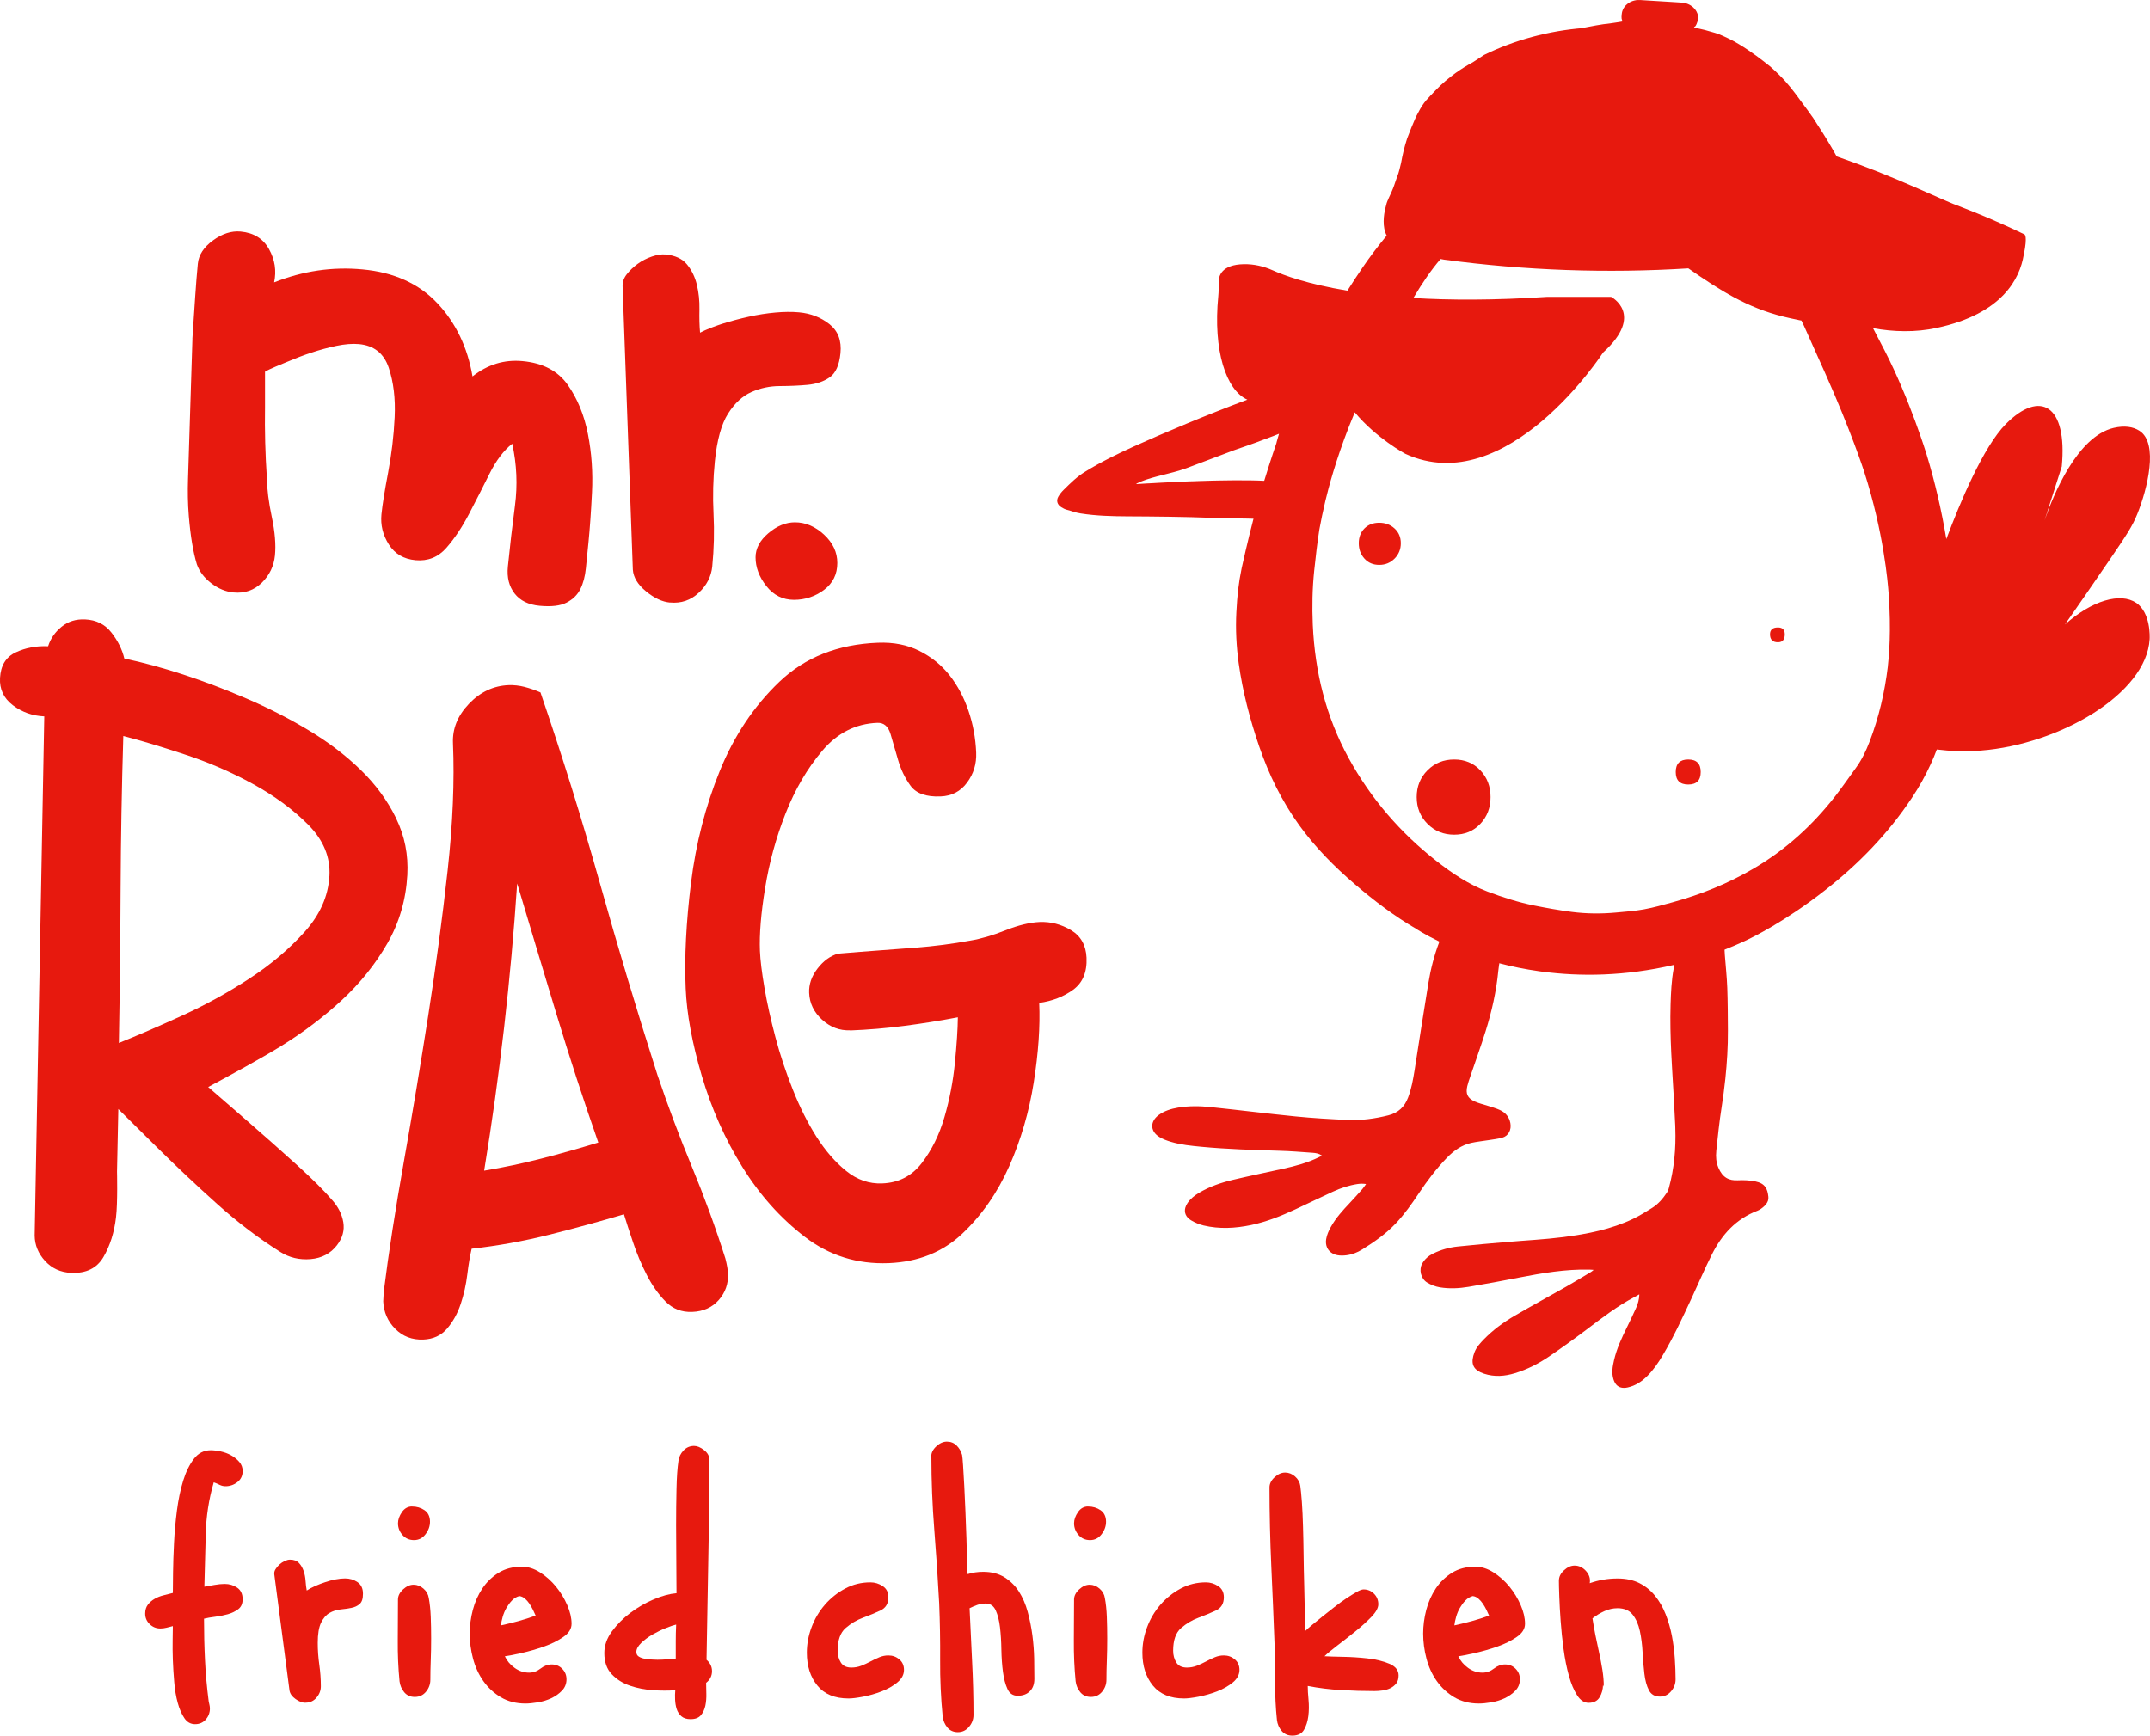 <svg xmlns="http://www.w3.org/2000/svg" width="135" height="109" viewBox="0 0 135 109" fill="none"><g clip-path="url(#clip0_144_28)"><path d="M12.081 21.268C12.215 19.311 12.304 17.742 12.423 16.559C12.477 16.009 12.796 15.52 13.378 15.096C13.959 14.672 14.536 14.489 15.11 14.541C15.931 14.617 16.525 14.985 16.893 15.646C17.262 16.309 17.369 17.003 17.213 17.734C19.024 17.015 20.872 16.742 22.762 16.919C24.732 17.1 26.298 17.809 27.458 19.039C28.619 20.271 29.356 21.803 29.67 23.641C30.615 22.892 31.662 22.572 32.81 22.679C34.081 22.795 35.027 23.291 35.643 24.162C36.259 25.034 36.684 26.069 36.917 27.261C37.15 28.456 37.234 29.676 37.172 30.924C37.11 32.171 37.036 33.207 36.954 34.035C36.895 34.628 36.84 35.179 36.788 35.69C36.736 36.203 36.62 36.639 36.439 36.999C36.259 37.361 35.972 37.641 35.578 37.844C35.185 38.048 34.621 38.114 33.881 38.045C33.183 37.981 32.661 37.723 32.312 37.274C31.964 36.823 31.823 36.265 31.889 35.595C32.016 34.336 32.164 33.056 32.335 31.759C32.505 30.462 32.449 29.166 32.164 27.866C31.625 28.293 31.147 28.927 30.732 29.763C30.316 30.601 29.89 31.437 29.455 32.27C29.019 33.106 28.544 33.817 28.03 34.405C27.515 34.995 26.867 35.253 26.087 35.181C25.348 35.112 24.791 34.784 24.415 34.192C24.039 33.602 23.886 32.969 23.952 32.3C24.012 31.71 24.15 30.837 24.37 29.684C24.588 28.531 24.727 27.37 24.781 26.202C24.836 25.034 24.712 23.998 24.41 23.095C24.106 22.193 23.482 21.697 22.54 21.61C22.129 21.573 21.659 21.61 21.132 21.719C20.602 21.831 20.083 21.972 19.568 22.141C19.053 22.312 18.549 22.505 18.051 22.716C17.554 22.929 16.992 23.137 16.641 23.346V25.578C16.619 27.048 16.656 28.523 16.757 30.004C16.767 30.72 16.871 31.546 17.069 32.478C17.265 33.411 17.331 34.212 17.265 34.884C17.198 35.553 16.923 36.123 16.441 36.597C15.958 37.068 15.369 37.274 14.672 37.209C14.179 37.165 13.712 36.971 13.269 36.632C12.826 36.292 12.524 35.898 12.363 35.444C12.128 34.678 11.96 33.664 11.856 32.404C11.792 31.628 11.782 30.849 11.807 30.073L12.084 21.268H12.081Z" fill="#E7190E"></path><path d="M42.078 37.844C41.586 37.8 41.081 37.564 40.564 37.138C40.047 36.714 39.772 36.26 39.737 35.779L39.094 18.002C39.079 17.722 39.168 17.462 39.359 17.221C39.547 16.981 39.777 16.762 40.044 16.569C40.312 16.375 40.606 16.224 40.928 16.113C41.249 16.004 41.534 15.959 41.779 15.981C42.395 16.038 42.847 16.249 43.144 16.614C43.439 16.978 43.644 17.405 43.76 17.893C43.877 18.382 43.929 18.892 43.919 19.428C43.906 19.964 43.919 20.452 43.958 20.893C44.352 20.69 44.814 20.507 45.349 20.335C45.883 20.167 46.438 20.018 47.009 19.892C47.581 19.765 48.137 19.678 48.681 19.629C49.223 19.579 49.721 19.574 50.173 19.616C50.911 19.683 51.549 19.934 52.086 20.36C52.623 20.789 52.853 21.397 52.774 22.183C52.7 22.932 52.472 23.438 52.093 23.7C51.715 23.963 51.252 24.119 50.71 24.169C50.166 24.219 49.585 24.243 48.964 24.246C48.343 24.246 47.749 24.372 47.187 24.62C46.623 24.866 46.133 25.32 45.715 25.977C45.297 26.634 45.022 27.633 44.886 28.972C44.775 30.076 44.748 31.177 44.804 32.275C44.859 33.373 44.832 34.477 44.723 35.578C44.659 36.208 44.377 36.761 43.874 37.229C43.37 37.7 42.771 37.904 42.073 37.839" fill="#E7190E"></path><path d="M47.442 35.003C47.442 34.45 47.709 33.944 48.246 33.487C48.781 33.034 49.337 32.803 49.916 32.803C50.574 32.803 51.183 33.061 51.74 33.574C52.296 34.09 52.576 34.683 52.576 35.355C52.576 36.066 52.296 36.632 51.74 37.048C51.183 37.462 50.554 37.671 49.854 37.671C49.154 37.671 48.575 37.383 48.122 36.81C47.67 36.237 47.442 35.632 47.442 35" fill="#E7190E"></path><path d="M24.101 81.082C24.408 78.654 24.828 75.941 25.36 72.948C25.892 69.956 26.402 66.903 26.887 63.794C27.372 60.684 27.777 57.647 28.106 54.681C28.433 51.718 28.544 49.047 28.443 46.674C28.403 45.764 28.74 44.938 29.45 44.197C30.16 43.456 30.989 43.066 31.936 43.029C32.266 43.017 32.597 43.054 32.931 43.138C33.265 43.225 33.599 43.339 33.936 43.485C35.304 47.473 36.546 51.465 37.667 55.462C38.787 59.459 39.99 63.474 41.279 67.503C41.94 69.46 42.662 71.381 43.444 73.271C44.226 75.163 44.928 77.085 45.549 79.041C45.648 79.433 45.703 79.748 45.712 79.986C45.74 80.618 45.547 81.171 45.134 81.642C44.72 82.113 44.164 82.364 43.464 82.391C42.803 82.418 42.249 82.2 41.796 81.744C41.343 81.285 40.947 80.727 40.611 80.068C40.272 79.408 39.985 78.726 39.75 78.022C39.512 77.318 39.322 76.732 39.178 76.261C37.63 76.72 36.061 77.149 34.468 77.548C32.877 77.948 31.259 78.24 29.616 78.424C29.512 78.865 29.42 79.403 29.343 80.038C29.267 80.675 29.128 81.295 28.928 81.897C28.727 82.5 28.438 83.016 28.067 83.447C27.693 83.879 27.198 84.104 26.58 84.129C25.88 84.156 25.293 83.933 24.818 83.455C24.343 82.979 24.093 82.403 24.064 81.731L24.098 81.077L24.101 81.082ZM32.473 55.492C32.273 58.512 31.998 61.525 31.654 64.528C31.308 67.533 30.89 70.531 30.4 73.521C31.63 73.316 32.835 73.06 34.02 72.755C35.202 72.45 36.385 72.118 37.568 71.753C36.625 69.055 35.747 66.358 34.93 63.655C34.111 60.955 33.295 58.232 32.476 55.492" fill="#E7190E"></path><path d="M53.382 64.706C52.722 64.734 52.136 64.51 51.621 64.042C51.106 63.571 50.834 63.01 50.807 62.355C50.785 61.825 50.958 61.316 51.329 60.833C51.7 60.349 52.13 60.035 52.618 59.893L54.036 59.777C55.186 59.69 56.339 59.603 57.489 59.516C58.64 59.429 59.791 59.281 60.936 59.07C61.592 58.961 62.324 58.748 63.136 58.425C63.947 58.103 64.662 57.932 65.281 57.904C65.981 57.877 66.636 58.048 67.253 58.418C67.866 58.787 68.19 59.363 68.225 60.146C68.264 61.054 67.982 61.723 67.384 62.16C66.782 62.596 66.072 62.871 65.253 62.985C65.318 64.468 65.201 66.135 64.909 67.982C64.618 69.829 64.105 71.582 63.371 73.241C62.636 74.9 61.656 76.311 60.426 77.474C59.197 78.637 57.655 79.254 55.802 79.329C53.825 79.406 52.069 78.855 50.532 77.675C48.996 76.494 47.684 75.024 46.598 73.266C45.512 71.508 44.668 69.606 44.065 67.56C43.461 65.514 43.125 63.687 43.055 62.075C42.971 60.134 43.083 57.924 43.389 55.45C43.696 52.975 44.297 50.634 45.193 48.425C46.089 46.215 47.338 44.346 48.944 42.813C50.55 41.281 52.608 40.465 55.119 40.366C56.109 40.326 56.982 40.5 57.742 40.884C58.502 41.269 59.132 41.782 59.635 42.424C60.137 43.066 60.53 43.808 60.812 44.643C61.097 45.481 61.258 46.354 61.295 47.262C61.325 47.966 61.136 48.593 60.726 49.146C60.318 49.702 59.761 49.992 59.061 50.019C58.155 50.056 57.527 49.831 57.175 49.35C56.824 48.866 56.564 48.328 56.394 47.736C56.223 47.143 56.067 46.6 55.921 46.109C55.777 45.618 55.498 45.38 55.087 45.397C53.726 45.452 52.576 46.035 51.633 47.148C50.691 48.261 49.921 49.575 49.327 51.088C48.731 52.601 48.303 54.16 48.043 55.765C47.781 57.369 47.675 58.688 47.717 59.72C47.741 60.3 47.835 61.071 48.001 62.038C48.167 63.005 48.397 64.039 48.691 65.148C48.986 66.254 49.352 67.357 49.792 68.458C50.23 69.559 50.728 70.543 51.279 71.411C51.834 72.279 52.452 72.991 53.135 73.541C53.818 74.094 54.572 74.355 55.396 74.322C56.426 74.283 57.255 73.856 57.878 73.045C58.502 72.234 58.979 71.275 59.301 70.164C59.625 69.055 59.843 67.917 59.959 66.754C60.073 65.591 60.137 64.637 60.144 63.89C59.038 64.101 57.922 64.28 56.794 64.426C55.666 64.575 54.526 64.671 53.373 64.716" fill="#E7190E"></path><path d="M24.875 51.393C24.336 50.29 23.599 49.278 22.656 48.36C21.716 47.443 20.625 46.612 19.387 45.868C18.148 45.124 16.854 44.462 15.503 43.88C14.152 43.3 12.816 42.791 11.5 42.36C10.181 41.931 8.951 41.596 7.808 41.358C7.675 40.793 7.405 40.249 6.999 39.729C6.594 39.208 6.042 38.933 5.342 38.901C4.765 38.876 4.273 39.029 3.862 39.367C3.451 39.704 3.172 40.111 3.021 40.587C2.279 40.554 1.601 40.684 0.987 40.971C0.371 41.261 0.045 41.797 0.002 42.575C-0.037 43.282 0.233 43.852 0.807 44.289C1.381 44.725 2.039 44.958 2.781 44.991L2.177 77.6C2.185 78.195 2.405 78.729 2.833 79.195C3.261 79.661 3.805 79.909 4.463 79.939C5.411 79.981 6.089 79.648 6.5 78.939C6.91 78.23 7.173 77.404 7.284 76.46C7.398 75.515 7.348 73.583 7.348 73.583C7.348 73.583 7.393 71.371 7.43 69.651C8.224 70.439 9.023 71.233 9.832 72.031C11.099 73.283 12.373 74.481 13.65 75.626C14.927 76.77 16.24 77.769 17.594 78.622C18.168 78.984 18.804 79.135 19.504 79.076C20.201 79.016 20.753 78.729 21.154 78.21C21.508 77.752 21.641 77.27 21.557 76.762C21.471 76.256 21.238 75.79 20.86 75.371C20.36 74.784 19.613 74.042 18.623 73.144C17.631 72.247 16.574 71.309 15.446 70.328C14.64 69.626 13.853 68.941 13.073 68.269C14.459 67.528 16.406 66.464 17.621 65.715C19.031 64.847 20.31 63.878 21.463 62.812C22.614 61.745 23.569 60.558 24.321 59.251C25.073 57.944 25.491 56.508 25.578 54.949C25.647 53.687 25.412 52.501 24.873 51.398M20.684 55.018C20.612 56.28 20.093 57.451 19.125 58.527C18.155 59.606 16.997 60.585 15.647 61.465C14.298 62.348 12.88 63.127 11.398 63.801C9.914 64.478 8.605 65.046 7.465 65.502C7.524 62.254 7.559 59.04 7.573 55.861C7.588 52.682 7.645 49.469 7.744 46.223C8.761 46.483 10.03 46.863 11.549 47.364C13.069 47.862 14.508 48.484 15.872 49.231C17.233 49.977 18.393 50.83 19.35 51.792C20.308 52.754 20.753 53.831 20.686 55.021" fill="#E7190E"></path><path d="M13.232 91.08C13.412 91.08 13.62 91.104 13.855 91.154C14.093 91.204 14.313 91.285 14.516 91.4C14.719 91.514 14.892 91.655 15.03 91.816C15.169 91.98 15.238 92.168 15.238 92.382C15.238 92.677 15.127 92.91 14.907 93.081C14.687 93.252 14.437 93.339 14.16 93.339C14.028 93.339 13.907 93.309 13.791 93.252C13.677 93.195 13.553 93.14 13.422 93.093C13.113 94.157 12.945 95.24 12.92 96.346C12.895 97.45 12.866 98.553 12.833 99.649C13.029 99.617 13.242 99.58 13.472 99.538C13.699 99.498 13.912 99.476 14.108 99.476C14.402 99.476 14.662 99.553 14.892 99.709C15.12 99.865 15.236 100.106 15.236 100.433C15.236 100.711 15.147 100.919 14.966 101.058C14.786 101.197 14.565 101.303 14.306 101.378C14.043 101.452 13.779 101.504 13.509 101.536C13.239 101.569 13.007 101.611 12.811 101.658C12.811 102.541 12.831 103.408 12.873 104.259C12.913 105.109 12.992 105.977 13.106 106.86C13.123 106.942 13.138 107.016 13.155 107.081C13.17 107.145 13.18 107.22 13.18 107.301C13.18 107.562 13.093 107.792 12.922 107.988C12.752 108.184 12.527 108.283 12.249 108.283C11.972 108.283 11.747 108.157 11.577 107.904C11.406 107.651 11.267 107.331 11.161 106.947C11.055 106.563 10.98 106.129 10.941 105.645C10.899 105.162 10.871 104.695 10.854 104.247C10.839 103.795 10.834 103.379 10.842 102.994C10.849 102.61 10.854 102.32 10.854 102.124C10.723 102.156 10.594 102.188 10.463 102.223C10.332 102.255 10.203 102.273 10.072 102.273C9.81 102.273 9.587 102.183 9.399 102.002C9.211 101.821 9.117 101.601 9.117 101.34C9.117 101.112 9.174 100.924 9.288 100.775C9.402 100.629 9.545 100.505 9.716 100.408C9.887 100.309 10.075 100.237 10.28 100.187C10.483 100.138 10.676 100.088 10.854 100.041C10.854 99.731 10.859 99.297 10.867 98.739C10.874 98.184 10.894 97.569 10.928 96.897C10.96 96.225 11.022 95.546 11.111 94.859C11.2 94.172 11.332 93.549 11.502 92.994C11.673 92.439 11.898 91.98 12.175 91.62C12.452 91.261 12.804 91.08 13.229 91.08" fill="#E7190E"></path><path d="M19.185 106.939C18.989 106.939 18.781 106.863 18.561 106.706C18.341 106.55 18.215 106.374 18.18 106.178L17.225 98.886C17.208 98.772 17.233 98.66 17.299 98.553C17.364 98.447 17.445 98.35 17.544 98.258C17.643 98.169 17.752 98.095 17.876 98.037C18 97.981 18.108 97.951 18.207 97.951C18.452 97.951 18.64 98.02 18.771 98.159C18.903 98.298 18.999 98.466 19.066 98.662C19.133 98.858 19.172 99.067 19.187 99.287C19.202 99.508 19.227 99.709 19.261 99.89C19.407 99.791 19.583 99.699 19.788 99.607C19.991 99.518 20.204 99.436 20.427 99.362C20.647 99.287 20.862 99.23 21.075 99.191C21.288 99.151 21.483 99.129 21.664 99.129C21.958 99.129 22.218 99.205 22.448 99.362C22.676 99.518 22.792 99.758 22.792 100.086C22.792 100.413 22.723 100.614 22.584 100.735C22.445 100.859 22.27 100.941 22.057 100.981C21.844 101.023 21.617 101.055 21.372 101.08C21.127 101.105 20.897 101.179 20.686 101.301C20.474 101.422 20.298 101.628 20.159 101.913C20.021 102.201 19.952 102.622 19.952 103.178C19.952 103.637 19.984 104.09 20.048 104.539C20.112 104.99 20.147 105.444 20.147 105.9C20.147 106.163 20.058 106.399 19.877 106.612C19.697 106.825 19.469 106.932 19.192 106.932" fill="#E7190E"></path><path d="M24.989 100.458C24.989 100.23 25.095 100.016 25.308 99.82C25.521 99.624 25.741 99.525 25.969 99.525C26.196 99.525 26.404 99.607 26.592 99.771C26.78 99.934 26.889 100.13 26.924 100.361C26.988 100.706 27.03 101.097 27.047 101.539C27.065 101.98 27.072 102.434 27.072 102.9C27.072 103.366 27.065 103.825 27.047 104.276C27.03 104.728 27.023 105.132 27.023 105.491C27.023 105.769 26.934 106.019 26.753 106.24C26.573 106.461 26.337 106.572 26.043 106.572C25.766 106.572 25.546 106.473 25.382 106.277C25.219 106.081 25.12 105.851 25.088 105.591C25.006 104.755 24.969 103.902 24.977 103.024C24.984 102.149 24.989 101.293 24.989 100.458ZM25.872 94.613C26.167 94.613 26.427 94.69 26.657 94.846C26.884 95.002 27 95.243 27 95.57C27 95.848 26.907 96.111 26.718 96.356C26.53 96.602 26.29 96.723 25.996 96.723C25.702 96.723 25.462 96.617 25.273 96.403C25.085 96.19 24.991 95.945 24.991 95.667C24.991 95.439 25.073 95.206 25.236 94.968C25.4 94.73 25.613 94.611 25.872 94.611" fill="#E7190E"></path><path d="M35.89 101.98C35.89 102.293 35.719 102.565 35.376 102.803C35.032 103.041 34.628 103.242 34.163 103.406C33.698 103.57 33.233 103.703 32.768 103.81C32.303 103.917 31.946 103.986 31.701 104.018C31.832 104.304 32.035 104.547 32.315 104.747C32.592 104.948 32.894 105.047 33.221 105.047C33.483 105.047 33.723 104.961 33.943 104.79C34.163 104.618 34.396 104.532 34.641 104.532C34.901 104.532 35.123 104.621 35.301 104.802C35.482 104.983 35.571 105.204 35.571 105.464C35.571 105.742 35.477 105.98 35.289 106.176C35.101 106.372 34.876 106.53 34.616 106.654C34.354 106.776 34.072 106.863 33.77 106.912C33.468 106.962 33.211 106.987 32.998 106.987C32.409 106.987 31.894 106.855 31.454 106.595C31.014 106.334 30.645 105.992 30.351 105.576C30.056 105.159 29.841 104.688 29.702 104.165C29.564 103.641 29.494 103.118 29.494 102.593C29.494 102.102 29.559 101.606 29.69 101.107C29.821 100.609 30.021 100.158 30.291 99.756C30.561 99.354 30.9 99.027 31.308 98.774C31.716 98.521 32.206 98.392 32.778 98.392C33.154 98.392 33.53 98.511 33.906 98.749C34.282 98.987 34.616 99.285 34.91 99.644C35.205 100.004 35.44 100.393 35.62 100.81C35.801 101.226 35.89 101.616 35.89 101.975M32.607 100.237C32.426 100.287 32.273 100.381 32.142 100.52C32.011 100.658 31.897 100.815 31.798 100.986C31.699 101.157 31.622 101.343 31.565 101.539C31.508 101.735 31.471 101.916 31.454 102.079C31.83 101.997 32.196 101.908 32.555 101.809C32.914 101.71 33.273 101.596 33.634 101.464C33.584 101.35 33.527 101.226 33.463 101.095C33.396 100.963 33.324 100.837 33.243 100.716C33.161 100.594 33.067 100.487 32.961 100.396C32.854 100.306 32.736 100.252 32.605 100.237" fill="#E7190E"></path><path d="M42.479 100.063C42.479 99.555 42.474 98.918 42.467 98.149C42.459 97.38 42.454 96.594 42.454 95.793C42.454 94.993 42.462 94.226 42.479 93.497C42.494 92.768 42.536 92.183 42.602 91.742C42.635 91.496 42.741 91.281 42.922 91.092C43.102 90.904 43.322 90.809 43.582 90.809C43.778 90.809 43.986 90.896 44.206 91.067C44.426 91.238 44.537 91.432 44.537 91.645C44.537 93.755 44.517 95.855 44.475 97.941C44.433 100.029 44.399 102.126 44.364 104.239C44.592 104.435 44.708 104.673 44.708 104.951C44.708 105.246 44.587 105.491 44.339 105.687C44.339 105.883 44.344 106.114 44.352 106.374C44.359 106.637 44.339 106.885 44.29 107.123C44.24 107.358 44.146 107.559 44.008 107.723C43.869 107.887 43.654 107.968 43.36 107.968C43.115 107.968 42.922 107.906 42.783 107.785C42.645 107.661 42.546 107.51 42.489 107.331C42.432 107.15 42.4 106.954 42.39 106.741C42.38 106.528 42.385 106.332 42.402 106.151C41.994 106.183 41.531 106.183 41.019 106.151C40.504 106.119 40.02 106.024 39.562 105.868C39.104 105.712 38.721 105.471 38.411 105.144C38.1 104.817 37.946 104.375 37.946 103.818C37.946 103.344 38.105 102.888 38.424 102.454C38.743 102.02 39.129 101.631 39.587 101.288C40.044 100.944 40.534 100.663 41.056 100.44C41.578 100.22 42.051 100.093 42.476 100.058M42.432 104.165V103.096C42.432 102.744 42.439 102.389 42.457 102.027C42.311 102.059 42.093 102.134 41.808 102.248C41.521 102.362 41.244 102.498 40.974 102.652C40.705 102.808 40.467 102.984 40.264 103.18C40.062 103.376 39.958 103.565 39.958 103.746C39.958 103.877 40.01 103.976 40.116 104.041C40.222 104.105 40.349 104.152 40.497 104.175C40.643 104.199 40.791 104.217 40.937 104.224C41.083 104.234 41.2 104.237 41.281 104.237C41.477 104.237 41.67 104.229 41.858 104.212C42.046 104.194 42.236 104.18 42.434 104.162" fill="#E7190E"></path><path d="M54.654 99.376C54.931 99.376 55.189 99.456 55.426 99.612C55.664 99.768 55.782 100.001 55.782 100.314C55.782 100.708 55.619 100.983 55.29 101.14C54.961 101.296 54.595 101.447 54.191 101.596C53.788 101.745 53.422 101.963 53.093 102.25C52.764 102.538 52.598 103.012 52.598 103.669C52.598 103.949 52.665 104.194 52.796 104.408C52.927 104.621 53.15 104.728 53.462 104.728C53.677 104.728 53.882 104.69 54.08 104.614C54.278 104.537 54.471 104.447 54.659 104.346C54.85 104.244 55.033 104.155 55.216 104.08C55.396 104.004 55.587 103.966 55.782 103.966C56.045 103.966 56.272 104.048 56.468 104.212C56.663 104.375 56.762 104.596 56.762 104.874C56.762 105.169 56.624 105.429 56.346 105.66C56.069 105.888 55.738 106.077 55.354 106.225C54.971 106.372 54.582 106.483 54.191 106.558C53.801 106.632 53.496 106.669 53.283 106.669C52.417 106.669 51.764 106.399 51.324 105.858C50.883 105.318 50.663 104.631 50.663 103.795C50.663 103.255 50.76 102.724 50.958 102.198C51.153 101.675 51.43 101.204 51.791 100.787C52.15 100.371 52.576 100.031 53.066 99.768C53.556 99.505 54.085 99.376 54.657 99.376" fill="#E7190E"></path><path d="M58.474 91.471C58.474 91.243 58.581 91.03 58.793 90.834C59.006 90.638 59.226 90.539 59.454 90.539C59.699 90.539 59.902 90.621 60.068 90.785C60.231 90.948 60.345 91.144 60.411 91.375C60.429 91.457 60.449 91.677 60.473 92.037C60.498 92.396 60.523 92.825 60.548 93.326C60.572 93.825 60.597 94.365 60.622 94.945C60.647 95.526 60.666 96.084 60.684 96.614C60.701 97.147 60.713 97.616 60.721 98.025C60.728 98.434 60.741 98.712 60.758 98.861C61.067 98.762 61.394 98.715 61.738 98.715C62.26 98.715 62.705 98.829 63.074 99.059C63.442 99.29 63.744 99.587 63.979 99.954C64.217 100.324 64.4 100.748 64.531 101.231C64.662 101.715 64.759 102.206 64.825 102.704C64.89 103.203 64.927 103.691 64.937 104.165C64.944 104.641 64.949 105.065 64.949 105.442C64.949 105.769 64.855 106.027 64.667 106.215C64.479 106.404 64.222 106.498 63.895 106.498C63.601 106.498 63.388 106.354 63.259 106.069C63.128 105.784 63.034 105.427 62.977 105C62.92 104.576 62.888 104.108 62.878 103.602C62.871 103.094 62.841 102.627 62.792 102.203C62.742 101.779 62.653 101.422 62.522 101.135C62.391 100.849 62.181 100.706 61.886 100.706C61.706 100.706 61.535 100.735 61.371 100.792C61.208 100.849 61.045 100.919 60.882 101.001C60.931 102.129 60.983 103.247 61.04 104.351C61.097 105.457 61.127 106.572 61.127 107.703C61.127 107.981 61.032 108.231 60.844 108.452C60.657 108.673 60.424 108.784 60.147 108.784C59.87 108.784 59.65 108.685 59.486 108.489C59.323 108.293 59.224 108.063 59.192 107.802C59.078 106.639 59.023 105.457 59.033 104.254C59.041 103.051 59.021 101.861 58.972 100.683C58.89 99.146 58.788 97.611 58.665 96.079C58.544 94.549 58.482 93.014 58.482 91.476" fill="#E7190E"></path><path d="M67.441 100.458C67.441 100.23 67.547 100.016 67.76 99.82C67.972 99.624 68.193 99.525 68.42 99.525C68.648 99.525 68.856 99.607 69.044 99.771C69.232 99.934 69.341 100.13 69.375 100.361C69.44 100.706 69.482 101.097 69.499 101.539C69.516 101.98 69.524 102.434 69.524 102.9C69.524 103.366 69.516 103.825 69.499 104.276C69.482 104.728 69.474 105.132 69.474 105.491C69.474 105.769 69.385 106.019 69.205 106.24C69.024 106.461 68.789 106.572 68.495 106.572C68.218 106.572 67.997 106.473 67.834 106.277C67.671 106.081 67.572 105.851 67.54 105.591C67.458 104.755 67.421 103.902 67.428 103.024C67.436 102.149 67.441 101.293 67.441 100.458ZM68.321 94.613C68.616 94.613 68.876 94.69 69.106 94.846C69.333 95.002 69.45 95.243 69.45 95.57C69.45 95.848 69.356 96.111 69.168 96.356C68.98 96.602 68.74 96.723 68.445 96.723C68.151 96.723 67.911 96.617 67.723 96.403C67.535 96.19 67.441 95.945 67.441 95.667C67.441 95.439 67.522 95.206 67.686 94.968C67.849 94.73 68.062 94.611 68.321 94.611" fill="#E7190E"></path><path d="M75.719 99.376C75.996 99.376 76.254 99.456 76.491 99.612C76.729 99.768 76.847 100.001 76.847 100.314C76.847 100.708 76.684 100.983 76.355 101.14C76.026 101.296 75.66 101.447 75.257 101.596C74.853 101.745 74.487 101.963 74.158 102.25C73.829 102.538 73.663 103.012 73.663 103.669C73.663 103.949 73.73 104.194 73.861 104.408C73.992 104.621 74.215 104.728 74.527 104.728C74.739 104.728 74.947 104.69 75.145 104.614C75.343 104.537 75.536 104.447 75.724 104.346C75.915 104.244 76.098 104.155 76.281 104.08C76.461 104.004 76.652 103.966 76.847 103.966C77.11 103.966 77.337 104.048 77.533 104.212C77.728 104.375 77.827 104.596 77.827 104.874C77.827 105.169 77.689 105.429 77.412 105.66C77.134 105.888 76.803 106.077 76.419 106.225C76.036 106.372 75.647 106.483 75.257 106.558C74.866 106.632 74.561 106.669 74.351 106.669C73.485 106.669 72.832 106.399 72.391 105.858C71.951 105.318 71.731 104.631 71.731 103.795C71.731 103.255 71.827 102.724 72.025 102.198C72.221 101.675 72.498 101.204 72.859 100.787C73.218 100.371 73.643 100.031 74.133 99.768C74.623 99.505 75.153 99.376 75.724 99.376" fill="#E7190E"></path><path d="M81.966 102.422C82.048 102.34 82.187 102.216 82.382 102.055C82.578 101.891 82.795 101.715 83.03 101.526C83.268 101.338 83.515 101.142 83.778 100.936C84.037 100.73 84.292 100.547 84.537 100.383C84.782 100.22 85 100.086 85.188 99.979C85.376 99.873 85.519 99.82 85.616 99.82C85.878 99.82 86.098 99.91 86.276 100.091C86.457 100.272 86.546 100.492 86.546 100.753C86.546 100.981 86.398 101.249 86.106 101.551C85.811 101.854 85.477 102.156 85.101 102.459C84.725 102.761 84.349 103.056 83.975 103.341C83.599 103.629 83.33 103.852 83.166 104.016C83.411 104.033 83.79 104.043 84.305 104.053C84.819 104.061 85.336 104.093 85.861 104.152C86.383 104.209 86.841 104.321 87.231 104.485C87.622 104.648 87.82 104.894 87.82 105.221C87.82 105.434 87.771 105.6 87.674 105.724C87.575 105.848 87.454 105.945 87.308 106.019C87.162 106.094 86.996 106.141 86.818 106.166C86.638 106.191 86.467 106.203 86.304 106.203C85.601 106.203 84.898 106.183 84.196 106.141C83.493 106.101 82.8 106.015 82.115 105.883C82.115 106.114 82.13 106.404 82.164 106.756C82.197 107.108 82.192 107.448 82.152 107.775C82.11 108.102 82.021 108.39 81.88 108.633C81.739 108.879 81.494 109.002 81.147 109.002C80.865 109.002 80.643 108.903 80.477 108.707C80.311 108.512 80.212 108.281 80.18 108.021C80.098 107.235 80.061 106.448 80.069 105.665C80.076 104.879 80.064 104.093 80.032 103.307C79.97 101.653 79.903 100.004 79.826 98.36C79.752 96.716 79.713 95.067 79.713 93.413C79.713 93.185 79.819 92.972 80.032 92.776C80.244 92.58 80.465 92.481 80.692 92.481C80.92 92.481 81.13 92.562 81.316 92.726C81.504 92.89 81.615 93.086 81.647 93.316C81.679 93.544 81.712 93.884 81.746 94.335C81.778 94.787 81.803 95.297 81.818 95.87C81.835 96.443 81.848 97.046 81.855 97.675C81.862 98.305 81.875 98.923 81.892 99.528C81.907 100.133 81.919 100.691 81.929 101.197C81.937 101.705 81.949 102.114 81.966 102.424" fill="#E7190E"></path><path d="M95.757 101.98C95.757 102.293 95.587 102.565 95.243 102.803C94.899 103.041 94.496 103.242 94.03 103.406C93.565 103.57 93.1 103.703 92.635 103.81C92.17 103.917 91.814 103.986 91.569 104.018C91.7 104.304 91.903 104.547 92.18 104.747C92.457 104.948 92.759 105.047 93.085 105.047C93.348 105.047 93.588 104.961 93.808 104.79C94.028 104.618 94.26 104.532 94.505 104.532C94.765 104.532 94.988 104.621 95.166 104.802C95.347 104.983 95.436 105.204 95.436 105.464C95.436 105.742 95.342 105.98 95.154 106.176C94.966 106.372 94.74 106.53 94.481 106.654C94.221 106.776 93.936 106.863 93.637 106.912C93.335 106.962 93.078 106.987 92.865 106.987C92.276 106.987 91.762 106.855 91.321 106.595C90.881 106.334 90.512 105.992 90.218 105.576C89.923 105.159 89.708 104.688 89.57 104.165C89.431 103.641 89.362 103.118 89.362 102.593C89.362 102.102 89.426 101.606 89.557 101.107C89.688 100.609 89.889 100.158 90.158 99.756C90.428 99.354 90.767 99.027 91.175 98.774C91.584 98.521 92.073 98.392 92.645 98.392C93.021 98.392 93.397 98.511 93.773 98.749C94.149 98.987 94.483 99.285 94.778 99.644C95.072 100.004 95.307 100.393 95.488 100.81C95.668 101.226 95.757 101.616 95.757 101.975M92.474 100.237C92.294 100.287 92.14 100.381 92.009 100.52C91.878 100.658 91.764 100.815 91.665 100.986C91.566 101.157 91.49 101.343 91.433 101.539C91.376 101.735 91.339 101.916 91.321 102.079C91.697 101.997 92.064 101.908 92.422 101.809C92.781 101.71 93.14 101.596 93.501 101.464C93.451 101.35 93.395 101.226 93.33 101.095C93.263 100.963 93.192 100.837 93.11 100.716C93.028 100.594 92.934 100.487 92.828 100.396C92.722 100.306 92.603 100.252 92.472 100.237" fill="#E7190E"></path><path d="M97.888 99.255C97.888 99.027 97.994 98.814 98.207 98.618C98.419 98.422 98.64 98.323 98.867 98.323C99.144 98.323 99.385 98.437 99.59 98.667C99.793 98.898 99.872 99.151 99.822 99.429C100.377 99.233 100.958 99.133 101.562 99.133C102.101 99.133 102.561 99.233 102.947 99.429C103.331 99.624 103.657 99.892 103.927 100.227C104.197 100.562 104.417 100.946 104.588 101.38C104.758 101.814 104.889 102.265 104.979 102.731C105.068 103.198 105.129 103.669 105.162 104.142C105.194 104.618 105.211 105.06 105.211 105.469C105.211 105.747 105.117 105.997 104.929 106.218C104.741 106.439 104.508 106.55 104.231 106.55C103.905 106.55 103.672 106.416 103.534 106.146C103.395 105.876 103.301 105.531 103.252 105.114C103.202 104.698 103.165 104.251 103.14 103.775C103.116 103.302 103.059 102.855 102.97 102.436C102.88 102.02 102.73 101.675 102.517 101.405C102.304 101.135 101.985 101.001 101.562 101.001C101.285 101.001 101.01 101.063 100.74 101.184C100.471 101.306 100.223 101.459 99.993 101.638C100.043 101.965 100.104 102.312 100.176 102.682C100.25 103.049 100.327 103.418 100.409 103.785C100.49 104.155 100.56 104.519 100.617 104.876C100.674 105.236 100.703 105.581 100.703 105.908V105.933L100.654 105.811C100.654 106.089 100.584 106.347 100.446 106.585C100.307 106.823 100.075 106.942 99.748 106.942C99.471 106.942 99.229 106.783 99.026 106.463C98.82 106.143 98.65 105.734 98.511 105.236C98.373 104.737 98.261 104.185 98.18 103.58C98.098 102.974 98.036 102.389 97.996 101.824C97.954 101.259 97.927 100.743 97.91 100.277C97.893 99.81 97.885 99.471 97.885 99.257" fill="#E7190E"></path><path d="M95.02 22.681C94.402 22.681 93.879 22.895 93.451 23.323C93.023 23.753 92.811 24.278 92.811 24.896C92.811 25.513 93.023 26.039 93.451 26.468C93.879 26.897 94.402 27.112 95.02 27.112C95.686 27.112 96.232 26.897 96.66 26.468C97.088 26.039 97.304 25.515 97.304 24.896C97.304 24.276 97.088 23.753 96.66 23.323C96.232 22.895 95.686 22.681 95.02 22.681Z" fill="#CE1812"></path><path d="M86.603 32.83C86.222 32.83 85.913 32.95 85.675 33.188C85.438 33.428 85.319 33.736 85.319 34.117C85.319 34.499 85.438 34.822 85.675 35.082C85.913 35.345 86.222 35.476 86.603 35.476C86.984 35.476 87.303 35.345 87.565 35.082C87.825 34.822 87.959 34.499 87.959 34.117C87.959 33.736 87.828 33.428 87.565 33.188C87.303 32.95 86.984 32.83 86.603 32.83Z" fill="#E7190E"></path><path d="M91.311 47.698C90.643 47.698 90.087 47.924 89.634 48.378C89.181 48.832 88.956 49.392 88.956 50.059C88.956 50.726 89.181 51.286 89.634 51.74C90.087 52.194 90.643 52.42 91.311 52.42C91.979 52.42 92.524 52.194 92.952 51.74C93.38 51.286 93.593 50.728 93.593 50.059C93.593 49.389 93.38 48.832 92.952 48.378C92.524 47.926 91.977 47.698 91.311 47.698Z" fill="#E7190E"></path><path d="M106.005 47.698C105.481 47.698 105.221 47.961 105.221 48.484C105.221 49.008 105.481 49.27 106.005 49.27C106.53 49.27 106.79 49.01 106.79 48.484C106.79 47.959 106.527 47.698 106.005 47.698Z" fill="#E7190E"></path><path d="M111.641 39.406C111.307 39.406 111.142 39.55 111.142 39.835C111.142 40.17 111.307 40.336 111.641 40.336C111.926 40.336 112.069 40.17 112.069 39.835C112.069 39.55 111.926 39.406 111.641 39.406Z" fill="#E7190E"></path><path d="M134.124 37.857C133.154 37.197 131.36 37.7 129.658 39.223C130.418 38.134 131.356 36.783 132.422 35.221C133.582 33.522 133.894 33.046 134.208 32.268C134.824 30.74 135.569 27.826 134.327 27.048C133.929 26.797 133.399 26.716 132.724 26.872C130.43 27.407 128.928 31.085 128.379 32.679L129.46 29.299C129.827 25.439 128.109 24.462 125.957 26.621C124.524 28.06 123.042 31.63 122.211 33.857C121.912 32.049 121.496 30.267 120.962 28.508C120.962 28.508 119.913 25.084 118.349 22.037C118.134 21.615 117.886 21.137 117.609 20.611C118.911 20.846 120.266 20.884 121.61 20.593C125.757 19.706 126.825 17.471 127.068 16.023C127.073 16.004 127.078 15.981 127.083 15.959C127.199 15.389 127.211 15.079 127.192 14.91V14.905C127.167 14.709 127.093 14.707 127.093 14.707C126.068 14.216 125.032 13.755 123.978 13.328C123.562 13.159 123.139 13.001 122.721 12.835C122.696 12.825 122.669 12.815 122.644 12.805C122.642 12.805 122.629 12.8 122.622 12.795C122.612 12.79 122.602 12.787 122.597 12.785C122.538 12.76 122.481 12.735 122.421 12.711C122.3 12.659 122.176 12.607 122.055 12.554C121.456 12.294 120.863 12.026 120.264 11.766C119.482 11.424 118.695 11.094 117.904 10.779C117.052 10.442 116.191 10.122 115.325 9.822C114.967 9.18 114.568 8.508 114.123 7.836C114.044 7.709 113.957 7.573 113.863 7.427C113.717 7.223 113.591 7.045 113.477 6.886C113.361 6.73 113.26 6.591 113.166 6.467C112.985 6.212 112.829 6.013 112.673 5.802C112.354 5.391 112.015 4.942 111.157 4.178C110.642 3.769 109.996 3.261 109.202 2.782C108.809 2.539 108.363 2.326 107.896 2.132C107.661 2.048 107.277 1.954 107.044 1.882C106.844 1.835 106.636 1.785 106.418 1.738L106.374 1.706C106.362 1.669 106.438 1.706 106.49 1.589C106.515 1.55 106.54 1.493 106.555 1.441C106.564 1.406 106.577 1.374 106.592 1.341C106.609 1.302 106.631 1.245 106.631 1.208C106.644 1.086 106.626 0.905 106.525 0.722C106.428 0.538 106.243 0.36 105.993 0.255C105.872 0.203 105.723 0.171 105.587 0.164C105.466 0.156 105.34 0.149 105.211 0.139C104.951 0.124 104.677 0.107 104.395 0.089C104.113 0.072 103.823 0.055 103.534 0.037C103.388 0.027 103.244 0.02 103.101 0.01L102.994 0.002H102.868C102.784 0.002 102.7 0.012 102.618 0.035C102.292 0.112 102.007 0.34 101.891 0.635C101.861 0.707 101.841 0.784 101.834 0.858C101.824 0.935 101.822 0.977 101.817 1.049C101.812 1.138 101.826 1.213 101.856 1.28C101.856 1.28 101.869 1.327 101.869 1.351C101.834 1.356 101.799 1.364 101.767 1.369C101.7 1.379 101.641 1.389 101.586 1.399C101.443 1.421 101.324 1.438 101.223 1.453C100.975 1.49 100.81 1.508 100.659 1.525C100.354 1.567 100.218 1.597 99.409 1.748L99.429 1.761C97.252 1.932 95.114 2.507 93.187 3.449L92.489 3.905C92.108 4.111 91.749 4.334 91.395 4.587C90.972 4.902 90.537 5.249 90.106 5.708C89.681 6.167 89.409 6.36 89.037 7.099C88.832 7.431 88.352 8.706 88.352 8.706C88.174 9.259 88.06 9.755 87.976 10.229C87.818 10.915 87.778 10.967 87.721 11.116C87.692 11.191 87.662 11.287 87.593 11.486C87.526 11.689 87.462 11.89 87.199 12.44C87.187 12.488 87.16 12.535 87.12 12.621C87.093 12.678 87.061 12.77 87.004 13.016C86.937 13.271 86.885 13.571 86.882 13.886C86.878 14.042 86.895 14.203 86.922 14.362C86.942 14.441 86.957 14.521 86.987 14.598C87.001 14.637 87.016 14.675 87.031 14.712C87.041 14.739 87.063 14.776 87.073 14.793C86.546 15.431 86.041 16.095 85.564 16.792C85.274 17.219 84.95 17.71 84.604 18.255C82.103 17.841 80.62 17.293 79.913 16.976C79.344 16.72 78.728 16.581 78.107 16.591C76.701 16.616 76.508 17.33 76.518 17.752C76.523 18.027 76.526 18.305 76.499 18.578C76.155 22.027 76.996 24.509 78.322 25.101C75.741 26.066 73.052 27.197 71.204 28.035C70.157 28.511 69.126 29.014 68.148 29.617C67.599 29.954 67.245 30.316 66.785 30.767C66.659 30.891 66.545 31.035 66.456 31.186C66.31 31.439 66.382 31.687 66.632 31.849C66.743 31.92 66.867 31.985 66.993 32.017C67.337 32.104 67.505 32.191 67.854 32.245C68.834 32.399 69.823 32.424 70.813 32.429C72.317 32.436 74.351 32.451 76.219 32.525C77.278 32.568 78.075 32.555 78.708 32.578C78.357 33.916 78.008 35.481 77.966 35.675C77.77 36.629 77.689 37.366 77.632 38.449C77.577 39.523 77.632 40.592 77.778 41.653C78.028 43.431 78.478 45.164 79.062 46.868C79.668 48.636 80.477 50.304 81.583 51.832C82.582 53.213 83.775 54.421 85.076 55.534C86.289 56.573 87.555 57.538 88.941 58.343H88.939C88.939 58.343 89.431 58.676 90.339 59.115C90.341 59.115 90.344 59.115 90.346 59.117C90.356 59.122 90.369 59.127 90.381 59.135C90.379 59.144 90.376 59.154 90.371 59.164C90.057 59.997 89.834 60.855 89.691 61.731C89.389 63.563 89.109 65.398 88.82 67.233C88.728 67.803 88.627 68.371 88.419 68.919C88.199 69.504 87.815 69.884 87.177 70.045C86.331 70.258 85.475 70.375 84.606 70.335C83.518 70.285 82.427 70.223 81.343 70.114C79.567 69.938 77.795 69.713 76.021 69.529C75.338 69.457 74.653 69.447 73.97 69.561C73.529 69.636 73.111 69.765 72.75 70.03C72.716 70.055 72.683 70.082 72.654 70.109C72.203 70.516 72.253 71.074 72.805 71.411C73.022 71.545 73.272 71.634 73.52 71.709C74.143 71.897 74.791 71.959 75.437 72.021C77.07 72.175 78.71 72.222 80.351 72.272C81.043 72.291 81.736 72.349 82.429 72.398C82.622 72.413 82.817 72.443 83.003 72.572C83.003 72.572 83.003 72.572 83.001 72.572C83.001 72.572 83.005 72.572 83.008 72.577C82.934 72.614 82.879 72.644 82.825 72.671C82.112 73.025 81.348 73.229 80.573 73.4C79.527 73.63 78.478 73.846 77.436 74.092C76.682 74.27 75.949 74.518 75.281 74.917C75.002 75.084 74.752 75.282 74.569 75.55C74.499 75.651 74.452 75.753 74.425 75.852C74.346 76.157 74.462 76.44 74.784 76.636C75.024 76.782 75.299 76.896 75.573 76.963C76.565 77.199 77.56 77.144 78.55 76.938C79.524 76.733 80.44 76.368 81.335 75.951C82.122 75.584 82.904 75.205 83.693 74.841C84.183 74.615 84.693 74.446 85.232 74.362C85.398 74.337 85.559 74.33 85.767 74.359C85.767 74.362 85.764 74.364 85.762 74.367C85.767 74.367 85.769 74.367 85.774 74.367C85.678 74.496 85.618 74.593 85.544 74.677C85.284 74.969 85.024 75.262 84.757 75.545C84.312 76.016 83.874 76.494 83.56 77.065C83.426 77.305 83.315 77.553 83.27 77.826C83.241 78.012 83.26 78.186 83.322 78.334C83.429 78.585 83.656 78.766 83.973 78.828C84.153 78.862 84.352 78.858 84.535 78.835C84.896 78.791 85.235 78.659 85.539 78.468C86.299 77.995 87.028 77.484 87.645 76.832C88.194 76.249 88.652 75.599 89.094 74.937C89.621 74.151 90.188 73.395 90.854 72.71C91.282 72.269 91.769 71.915 92.388 71.776C92.736 71.699 93.098 71.664 93.451 71.607C93.743 71.56 94.04 71.528 94.325 71.451C94.708 71.347 94.921 70.965 94.837 70.528C94.763 70.144 94.533 69.874 94.181 69.713C93.946 69.603 93.694 69.537 93.447 69.455C93.164 69.363 92.873 69.299 92.603 69.177C92.148 68.974 92.019 68.686 92.133 68.212C92.18 68.016 92.246 67.826 92.311 67.635C92.635 66.68 92.979 65.73 93.281 64.768C93.669 63.526 93.956 62.264 94.08 60.969C94.092 60.836 94.115 60.699 94.134 60.548C94.139 60.548 94.142 60.548 94.147 60.548V60.543C94.142 60.526 94.137 60.511 94.132 60.493C94.901 60.694 95.748 60.87 96.658 60.999C96.707 61.004 96.757 61.014 96.809 61.019C96.824 61.019 96.839 61.024 96.856 61.024C99.214 61.334 102.01 61.319 105.112 60.597C105.105 60.697 105.102 60.769 105.09 60.838C104.954 61.582 104.919 62.333 104.897 63.087C104.867 64.099 104.892 65.108 104.939 66.117C104.956 66.454 104.974 66.794 104.993 67.131C105.063 68.312 105.137 69.492 105.189 70.675C105.191 70.734 105.191 70.796 105.194 70.856C105.238 72.128 105.127 73.39 104.786 74.625C104.761 74.716 104.726 74.811 104.674 74.888C104.419 75.274 104.12 75.626 103.717 75.874C103.336 76.108 102.957 76.348 102.556 76.541C101.173 77.206 99.676 77.496 98.167 77.692C96.99 77.843 95.799 77.9 94.614 78.002C93.583 78.091 92.551 78.176 91.522 78.287C90.992 78.344 90.48 78.488 90 78.721C89.703 78.865 89.463 79.071 89.3 79.358C89.087 79.733 89.208 80.291 89.597 80.539C89.849 80.692 90.119 80.799 90.413 80.849C91.017 80.948 91.623 80.916 92.219 80.816C93.276 80.64 94.33 80.439 95.381 80.236C96.844 79.951 98.308 79.701 99.808 79.735C99.874 79.735 99.941 79.743 100.057 79.75C100.052 79.755 100.048 79.758 100.043 79.76C100.05 79.76 100.055 79.76 100.062 79.76C99.981 79.822 99.944 79.857 99.899 79.884C99.385 80.192 98.875 80.504 98.355 80.799C97.267 81.419 96.166 82.014 95.084 82.646C94.389 83.053 93.741 83.532 93.179 84.109C92.944 84.352 92.712 84.603 92.588 84.92C92.331 85.585 92.479 85.954 92.966 86.185C93.033 86.217 93.108 86.244 93.187 86.272C93.84 86.487 94.483 86.435 95.126 86.239C95.901 86.004 96.611 85.639 97.269 85.191C98.068 84.647 98.85 84.082 99.62 83.502C100.589 82.77 101.547 82.026 102.633 81.456C102.722 81.409 102.811 81.357 102.93 81.29C102.93 81.295 102.93 81.297 102.93 81.302C102.93 81.302 102.932 81.302 102.935 81.3C102.925 81.622 102.846 81.883 102.737 82.131C102.551 82.547 102.353 82.961 102.151 83.371C101.824 84.035 101.512 84.704 101.346 85.426C101.255 85.82 101.186 86.222 101.309 86.619C101.356 86.768 101.423 86.894 101.512 86.986C101.666 87.139 101.891 87.204 102.207 87.135C102.705 87.023 103.096 86.758 103.44 86.413C103.818 86.034 104.12 85.595 104.392 85.138C105.09 83.968 105.654 82.736 106.228 81.506C106.651 80.596 107.044 79.671 107.495 78.776C108.113 77.543 108.997 76.554 110.355 76.036C110.508 75.976 110.652 75.867 110.775 75.755C110.884 75.656 110.968 75.537 111.013 75.408C111.038 75.332 111.048 75.25 111.038 75.163C110.986 74.669 110.842 74.322 110.219 74.196C109.863 74.124 109.484 74.106 109.118 74.126C108.564 74.154 108.16 73.96 107.898 73.33C107.759 73.001 107.73 72.646 107.767 72.296C107.767 72.291 107.767 72.287 107.767 72.281V72.277C107.863 71.371 107.957 70.464 108.098 69.564C108.192 68.959 108.272 68.354 108.336 67.746C108.44 66.742 108.502 65.735 108.497 64.724C108.492 63.831 108.489 62.936 108.457 62.046C108.432 61.364 108.358 60.684 108.306 60.005C108.296 59.886 108.291 59.764 108.286 59.66C108.286 59.66 108.289 59.66 108.291 59.66C108.291 59.653 108.291 59.645 108.291 59.638C108.296 59.638 108.301 59.633 108.306 59.633C108.601 59.519 109.019 59.345 109.511 59.12C110.038 58.877 112.067 57.885 114.573 55.928C116.713 54.26 118.567 52.34 120.056 50.096C120.504 49.424 120.895 48.722 121.231 47.991C121.372 47.686 121.498 47.379 121.615 47.069C122.431 47.173 123.362 47.217 124.378 47.138C129.297 46.756 134.777 43.587 134.978 40.14C134.985 40.011 135.054 38.484 134.127 37.852M80.158 27.794V27.797C80.158 27.797 79.757 28.962 79.381 30.195C78.822 30.167 78.159 30.16 77.441 30.165H77.434C77.142 30.165 76.842 30.172 76.538 30.177C76.531 30.177 76.523 30.177 76.513 30.177C76.397 30.18 76.281 30.182 76.165 30.185C76.155 30.185 76.145 30.185 76.135 30.185C75.895 30.192 75.652 30.197 75.412 30.207C75.4 30.207 75.388 30.207 75.373 30.207C75.197 30.212 75.019 30.219 74.843 30.227C74.828 30.227 74.814 30.227 74.799 30.227C74.687 30.232 74.576 30.237 74.465 30.239C74.195 30.252 73.93 30.262 73.668 30.276C73.564 30.281 73.46 30.286 73.356 30.291C73.339 30.291 73.319 30.291 73.302 30.294C73.2 30.299 73.099 30.304 73 30.309C72.921 30.314 72.844 30.316 72.767 30.321C72.671 30.326 72.575 30.331 72.481 30.338C72.461 30.338 72.443 30.338 72.424 30.341C72.329 30.346 72.238 30.351 72.149 30.356C72.129 30.356 72.109 30.356 72.092 30.358C72.003 30.363 71.916 30.368 71.83 30.373C71.81 30.373 71.79 30.373 71.773 30.376C71.627 30.386 71.483 30.393 71.347 30.403C71.36 30.386 71.367 30.368 71.379 30.363C72.112 29.994 73.144 29.823 74.039 29.555C74.084 29.542 74.128 29.528 74.173 29.513C74.259 29.485 74.344 29.458 74.425 29.428C74.445 29.421 74.462 29.416 74.482 29.409C75.484 29.039 76.224 28.747 77.501 28.27C77.859 28.137 78.522 27.933 79.495 27.554C79.841 27.43 80.051 27.348 80.311 27.241C80.257 27.422 80.205 27.603 80.155 27.784M118.539 41.849C118.344 43.483 117.973 45.068 117.386 46.592C117.169 47.158 116.911 47.698 116.56 48.187C116.127 48.789 115.702 49.399 115.249 49.985C113.801 51.849 112.097 53.387 110.098 54.555C108.497 55.492 106.802 56.176 105.035 56.662C104.442 56.826 103.845 56.995 103.242 57.106C102.663 57.213 102.071 57.255 101.485 57.309C100.555 57.396 99.622 57.389 98.697 57.27C97.907 57.168 97.121 57.027 96.339 56.87C95.334 56.667 94.355 56.355 93.394 55.99C92.227 55.546 91.19 54.852 90.195 54.074C87.946 52.313 86.091 50.181 84.683 47.612C83.263 45.018 82.563 42.213 82.431 39.235C82.382 38.1 82.402 36.962 82.521 35.828C82.612 34.963 82.711 34.095 82.847 33.237C82.944 32.704 83.067 32.109 83.221 31.459C83.424 30.604 83.871 28.927 84.695 26.81C84.792 26.559 84.916 26.252 85.067 25.895C86.407 27.517 88.241 28.501 88.241 28.501C94.639 31.442 100.661 22.138 100.661 22.138C103.296 19.748 101.163 18.644 101.163 18.644H97.148C93.815 18.865 91.037 18.855 88.746 18.716C89.315 17.759 89.847 16.976 90.455 16.266C90.534 16.281 90.611 16.296 90.69 16.309C95.787 16.991 100.913 17.174 106.013 16.854C107.995 18.233 109.714 19.326 111.978 19.884C112.285 19.961 112.592 20.028 112.901 20.09C112.911 20.09 112.921 20.095 112.93 20.095C112.93 20.095 112.93 20.098 112.933 20.1C112.99 20.11 113.052 20.122 113.114 20.132C113.247 20.4 113.316 20.559 113.316 20.559C113.381 20.7 113.65 21.31 114.121 22.361C114.368 22.917 114.549 23.316 114.571 23.363C116.224 27.048 117.05 29.617 117.05 29.617C118.285 33.463 118.537 36.59 118.586 37.259C118.76 39.61 118.609 41.246 118.537 41.849" fill="#E7190E"></path></g><defs><clipPath id="clip0_144_28"><rect width="135" height="109" fill="white"></rect></clipPath></defs></svg>